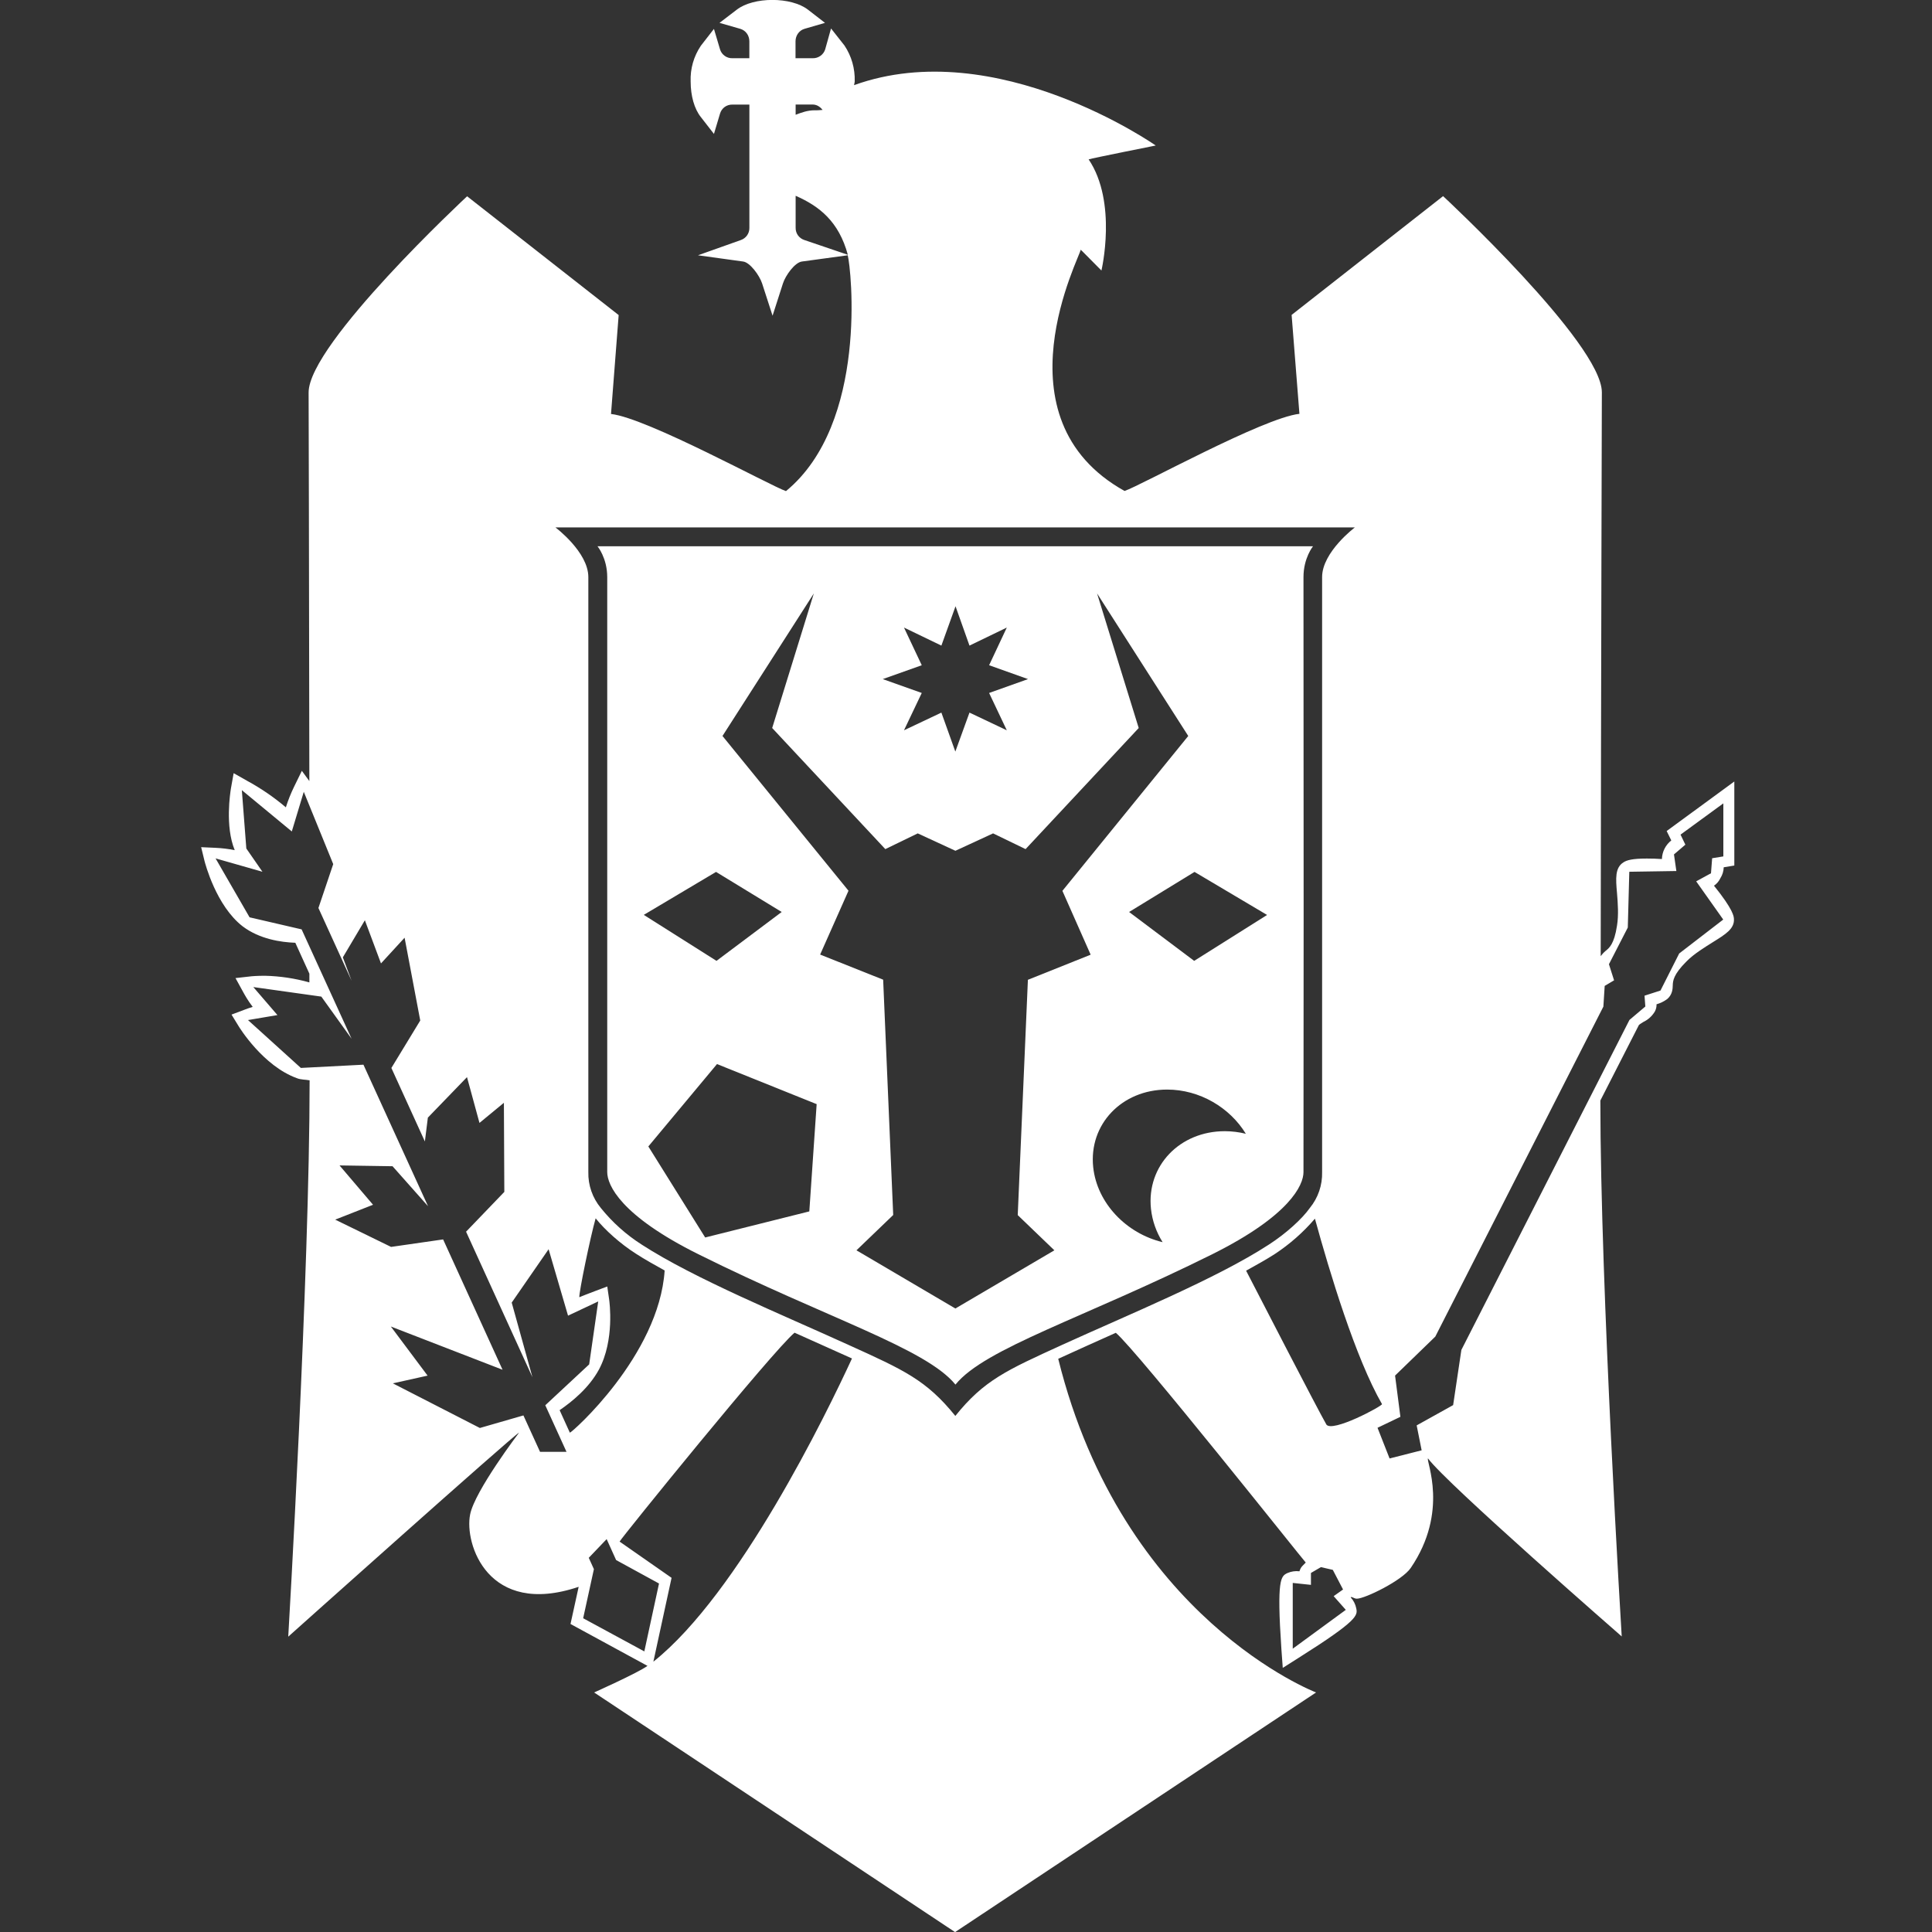 <svg fill="none" height="50" viewBox="0 0 50 50" width="50" xmlns="http://www.w3.org/2000/svg"><rect x="0" y="0" width="50" height="50" fill="#333333" stroke="none"/><g fill="#fff"><path d="m44.611 22.445.273-.045v-2.175l-1.751 1.282.12.243c-.073.058-.133.131-.175.214-.042.083-.065.175-.068.268-.13-.009-.259-.013-.389-.013-.381 0-.521.043-.607.099-.219.14-.2.413-.166.794.021.256.045.57 0 .843-.073.484-.206.583-.295.654-.048.04-.09.086-.127.136.009-7.51.03-14.465.03-14.592 0-1.265-4.109-5.077-4.109-5.077l-3.92 3.074.202 2.56c-.938.103-4.113 1.863-4.526 1.996-3.384-1.885-1.127-6.107-1.136-6.243l.043.039.495.499s.419-1.764-.331-2.876c.092-.032 1.736-.359 1.736-.359s-4.122-2.891-7.807-1.562c.004-.039.017-.067.017-.099.01-.329-.082-.653-.265-.927l-.348-.441-.151.54c-.021.068-.065.128-.123.169s-.128.063-.2.061h-.445v-.437c0-.153.095-.282.23-.323l.533-.155-.439-.34c-.435-.338-1.413-.338-1.846 0l-.445.34.54.155c.14.043.232.17.232.323v.437h-.439c-.071.002-.141-.019-.199-.061-.058-.042-.101-.101-.121-.169l-.157-.529-.338.435c-.185.273-.278.598-.265.927 0 .37.095.71.265.921l.338.435.157-.525c.02-.069.062-.13.12-.172.058-.042.129-.064.201-.062h.439v3.192c.001.069-.02.137-.06.193s-.096.099-.162.121l-1.108.394 1.166.161c.181.022.424.359.493.566l.271.837.269-.837c.067-.207.308-.544.493-.566l1.183-.161c.09.331.536 4.35-1.598 6.103-.381-.125-3.595-1.893-4.528-1.996l.198-2.56-3.922-3.074s-4.102 3.812-4.102 5.077c0 .099.013 4.494.019 10.057l-.194-.265-.207.424c-.081.168-.15.342-.207.521-.31-.263-.647-.494-1.005-.688l-.346-.196-.071.398c-.015.099-.157.975.099 1.594-.163-.032-.327-.052-.493-.06l-.376-.017.09.368c.013.045.295 1.147.983 1.68.439.333.996.413 1.364.426l.364.8v.226c-.374-.105-.76-.163-1.149-.172-.211 0-.344.013-.344.013l-.419.047.202.368c.03.054.116.213.243.377-.078.024-.154.051-.23.08l-.318.12.179.292c.026.045.641 1.041 1.517 1.355.095.039.219.034.325.054 0 5.019-.553 14.398-.553 14.398s5.84-5.223 5.974-5.281c0 0-1.149 1.512-1.267 2.119-.153.753.458 2.665 2.809 1.872l-.211.962 1.992 1.084c-.247.181-1.381.688-1.381.688l9.341 6.202 9.343-6.202s-5.006-1.908-6.673-8.635c.077-.039 1.454-.658 1.491-.673.57.488 4.804 5.825 4.915 5.946-.047.05-.103.097-.129.144-.014.026-.025.054-.034.082-.105-.013-.212.003-.31.045-.17.082-.282.14-.157 1.975l.035.48.404-.256c1.558-.983 1.536-1.104 1.497-1.289-.021-.104-.07-.2-.142-.278l.009-.013c.056.009.086.045.151.045.204 0 1.166-.465 1.392-.794 1-1.467.394-2.764.447-2.837.471.645 5.014 4.608 5.014 4.608s-.553-9.039-.553-13.869l.996-1.951c.013-.019.077-.056.116-.082.123-.058.227-.152.297-.269.032-.058.048-.123.045-.189.102-.029.198-.076.282-.14.131-.116.136-.265.138-.351.004-.112.013-.278.357-.62.194-.196.463-.359.675-.493.327-.204.568-.346.551-.607-.004-.062-.013-.234-.516-.858.071-.048.127-.114.164-.192.054-.085.085-.183.088-.284zm-24.02-19.74h.437c.114 0 .198.06.26.14-.069.004-.142.013-.198.009-.198 0-.348.06-.499.116zm.224 3.506c-.066-.022-.123-.064-.164-.12-.04-.057-.061-.124-.06-.194v-.83c.615.269 1.117.665 1.351 1.527zm-6.839 31.362-.43-.942-1.127.325-2.252-1.155.899-.2-.951-1.271 2.891 1.119-1.538-3.373-1.347.194-1.446-.706.979-.385-.867-1.018 1.372.021.919 1.035-1.672-3.663-1.62.084-1.368-1.239.762-.129-.624-.725 1.76.247.783 1.091-1.293-2.831-1.347-.312-.88-1.525 1.213.346-.417-.602-.116-1.51 1.293 1.069.31-1.026.762 1.871-.383 1.136.858 1.882-.226-.605.57-.96.417 1.117.611-.665.405 2.143-.747 1.228.867 1.902.077-.617 1.013-1.048.323 1.185.632-.521.011 2.306-.99 1.03 1.717 3.765-.536-1.93.955-1.381.503 1.719.781-.368-.234 1.629-1.136 1.058.549 1.205zm.772-.495-.265-.583c.314-.215.757-.57 1.018-1.052.409-.764.271-1.755.265-1.803l-.05-.346s-.615.23-.723.278c-.013-.116.284-1.555.422-2.042.239.299.632.654 1.046.918.222.144.48.288.74.432-.146 2.203-2.412 4.206-2.452 4.197zm1.927 5.66-1.583-.858.278-1.271-.133-.293.463-.484.245.542 1.11.607zm.234.267.471-2.171-1.345-.938c.058-.112 3.952-4.922 4.528-5.406l1.486.667c-.658 1.428-2.924 6.086-5.141 7.848zm10.575-8.198c-1.428.652-2.018.912-2.76 1.837-.749-.927-1.329-1.188-2.762-1.837-1.721-.785-3.99-1.714-5.35-2.594-.404-.257-.763-.578-1.063-.951-.216-.261-.331-.591-.323-.929v-15.398c0-.65-.852-1.286-.852-1.286h20.69s-.848.637-.848 1.286v15.398c.009.338-.104.668-.318.929-.198.282-.622.667-1.065.951-1.353.88-3.627 1.809-5.35 2.594zm5.972 7.861v-1.702l.471.05v-.308l.258-.151.308.071.265.508-.243.172.314.355zm.867-5.808c-.247-.432-1.76-3.367-2.074-3.975.26-.144.521-.288.744-.432.387-.255.736-.562 1.037-.914.379 1.381 1.052 3.612 1.736 4.799.015.047-1.308.757-1.444.523zm10.274-13.062-1.14.878-.484.959-.413.133.021.28-.411.348-4.35 8.54-.213 1.428-.944.525.129.645-.83.211-.312-.794.592-.284-.138-1.067 1.041-1.009 4.35-8.54.034-.536.243-.144-.133-.417.488-.949.039-1.444 1.218-.019-.062-.43.295-.252-.125-.26 1.108-.809v1.373l-.29.047-.03.389-.383.209z"/><path d="m33.734 30.334.004-6.684-.004-8.715c0-.495.247-.798.247-.798h-18.518s.252.303.252.798v15.398c0 .338.348 1.127 2.36 2.127 3.326 1.656 5.881 2.429 6.652 3.373.764-.944 3.319-1.719 6.645-3.373 2.007-1 2.362-1.79 2.362-2.127zm-10.339-14.093.968.467.366-1.018.361 1.018.966-.467-.458.975 1.007.359-1.007.359.458.966-.966-.458-.366 1.009-.361-1.009-.968.458.46-.966-1.009-.359 1.009-.359zm-4.864 6.324 1.699 1.037-1.687 1.265-1.882-1.19zm2.414 8.786-2.695.675-1.471-2.356 1.777-2.132 2.579 1.037zm6.342 1.007-2.562 1.506-2.56-1.506.951-.914-.26-6.09-1.631-.65.734-1.652-3.261-4.005 2.364-3.689-1.078 3.483 2.928 3.134.839-.407.975.45.975-.45.841.407 2.928-3.134-1.078-3.483 2.36 3.689-3.257 4.008.731 1.652-1.624.65-.263 6.09zm4.412-3.083c-1.172 0-2.029.901-1.912 2.009.034.312.138.602.301.863-.938-.224-1.697-1.009-1.796-1.94-.118-1.108.74-2.009 1.913-2.009.845 0 1.624.467 2.037 1.144-.177-.044-.359-.066-.542-.067zm-.794-4.408-1.684-1.265 1.693-1.037 1.878 1.114z"/></g></svg>